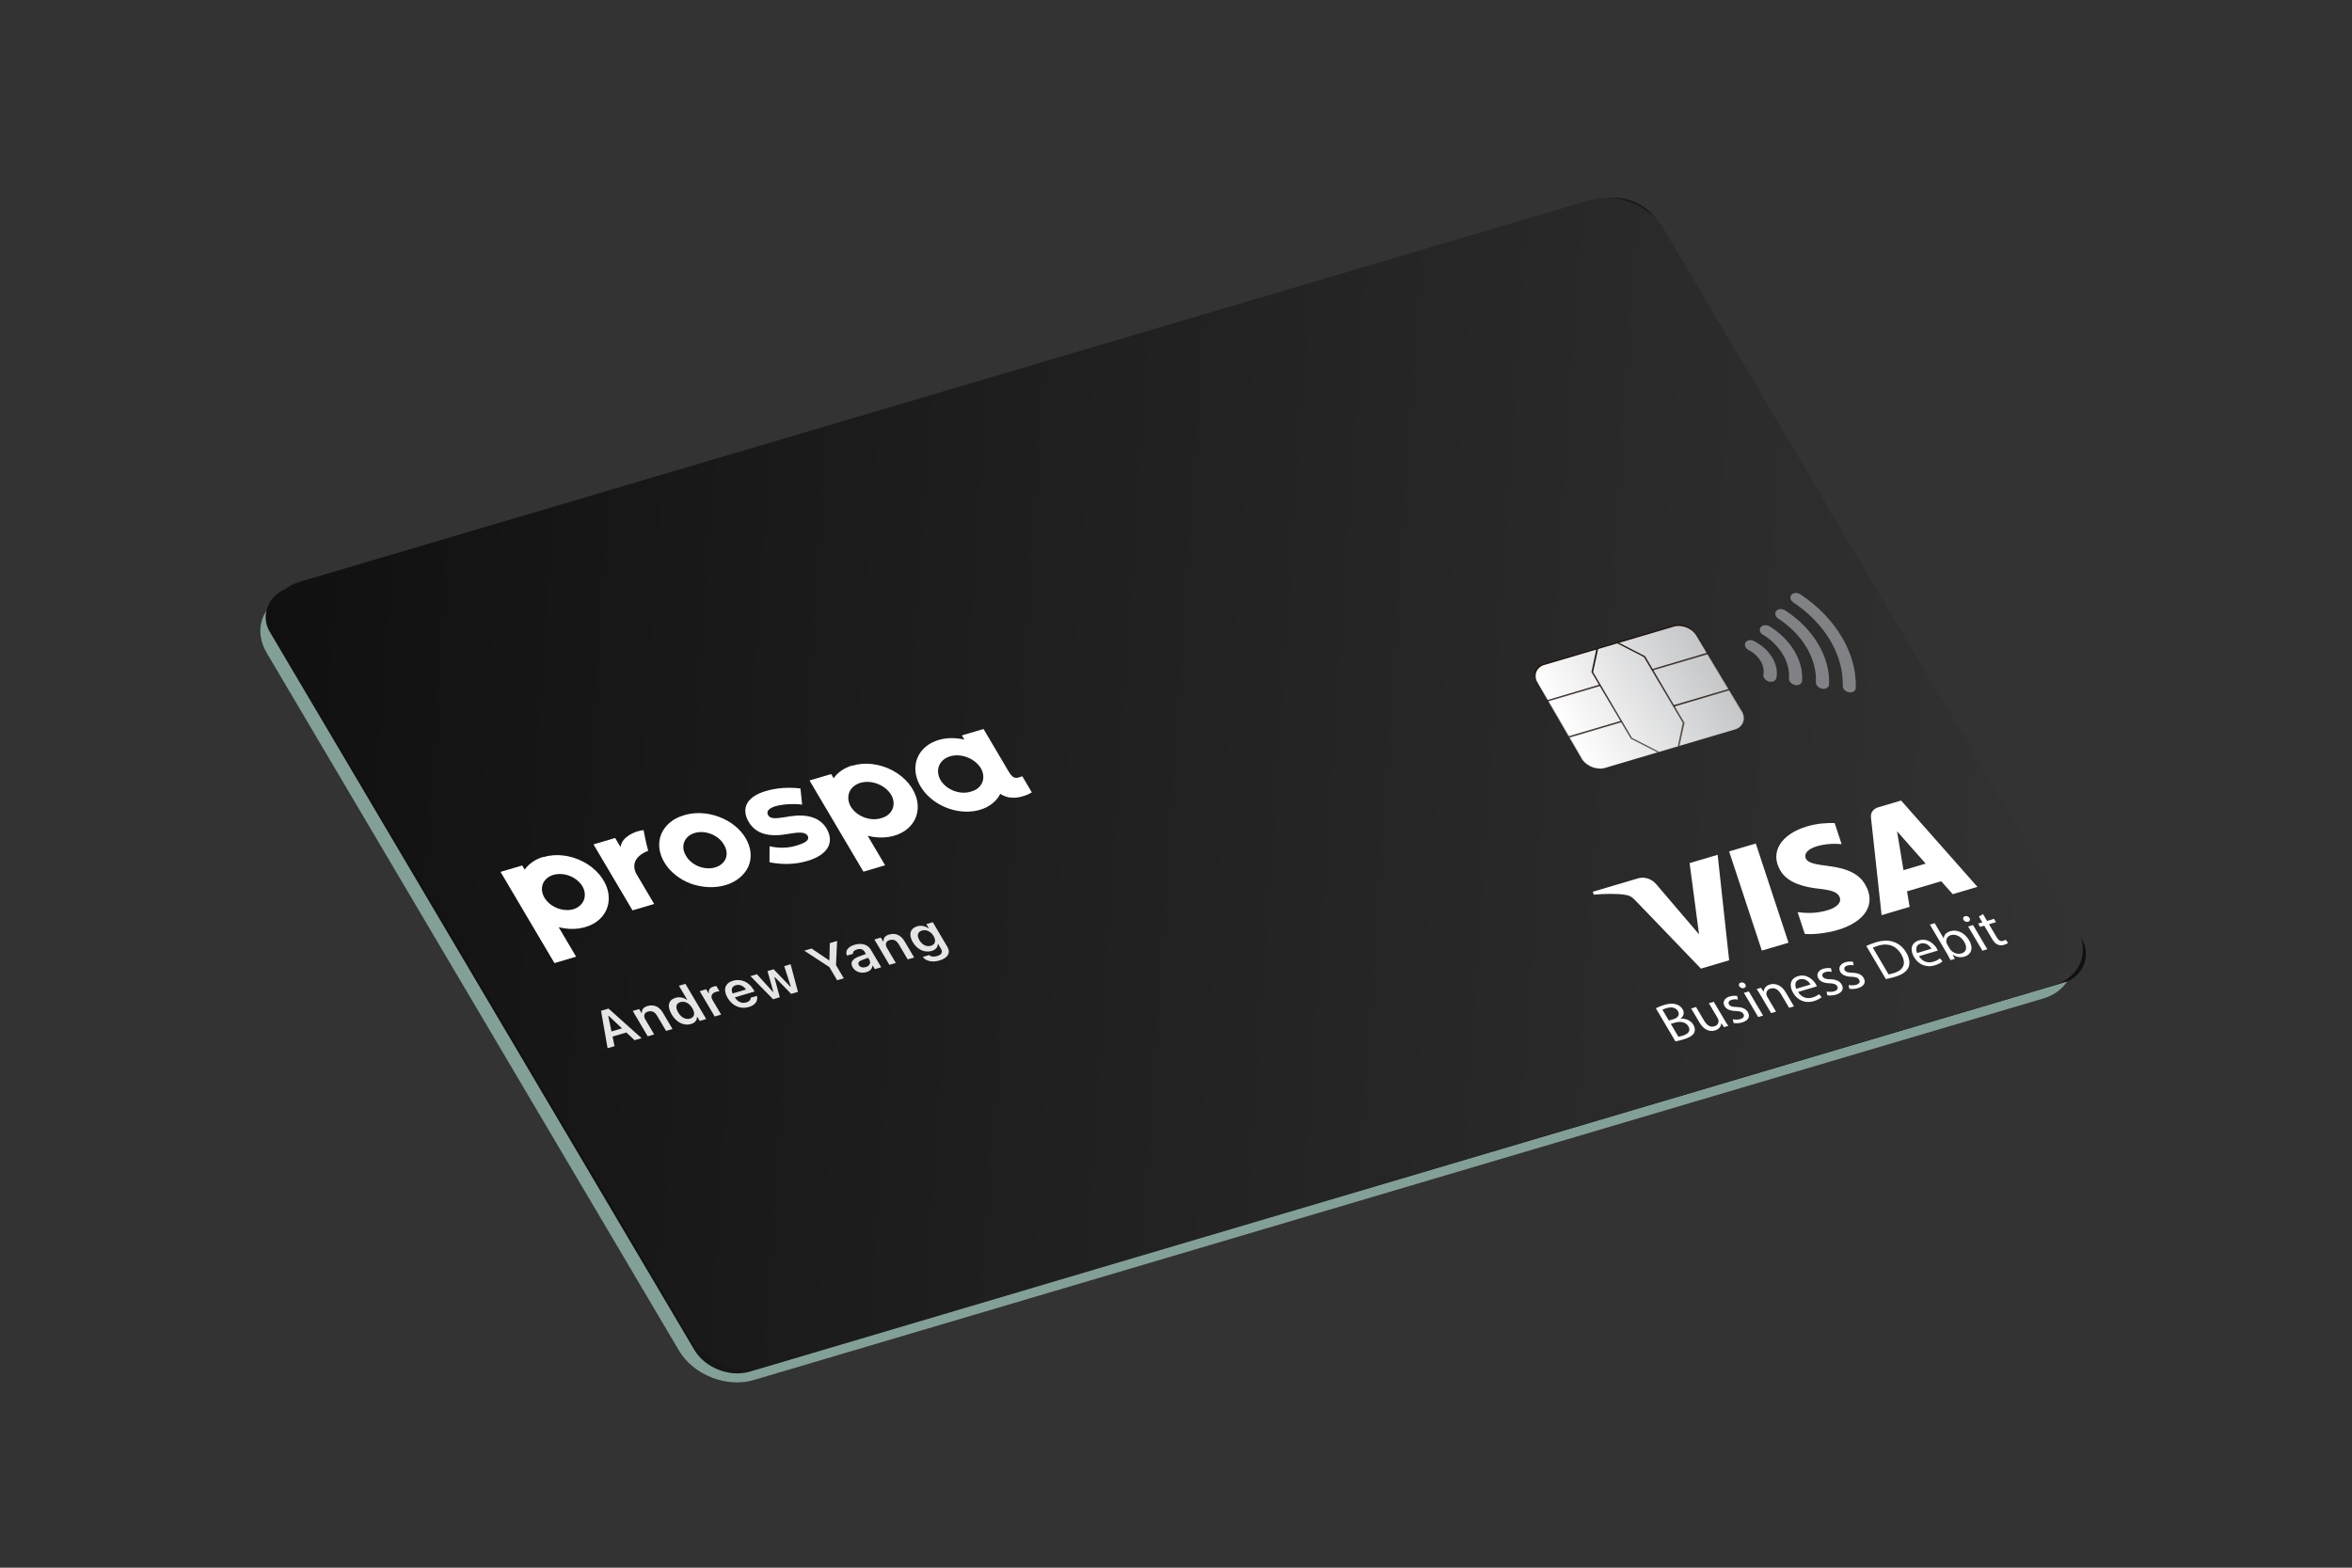 <?xml version="1.0" encoding="UTF-8"?>
<svg xmlns="http://www.w3.org/2000/svg" width="180" height="120" viewBox="0 0 180 120" fill="none">
  <rect x="0" y="0" width="180" height="120" fill="#333333" stroke="none"/>
  <path d="M158.125 71.985C158.648 72.873 158.757 73.841 158.429 74.674C158.101 75.508 157.363 76.139 156.376 76.43L57.672 105.639C57.184 105.784 56.65 105.842 56.099 105.808C55.548 105.774 54.993 105.649 54.463 105.441C53.934 105.233 53.441 104.945 53.014 104.595C52.587 104.244 52.233 103.837 51.972 103.398L20.41 49.974C20.151 49.534 19.991 49.071 19.939 48.609C19.887 48.148 19.944 47.698 20.107 47.286C20.27 46.873 20.535 46.506 20.887 46.205C21.239 45.904 21.672 45.676 22.161 45.532L120.865 16.324C121.353 16.178 121.887 16.121 122.437 16.155C122.987 16.188 123.543 16.313 124.072 16.52C124.601 16.728 125.093 17.015 125.521 17.366C125.948 17.716 126.302 18.122 126.563 18.561L158.125 71.985Z" fill="#82A097"></path>
  <g clip-path="url(#clip0_4159_86121)">
    <rect width="69.594" height="110.718" rx="2.301" transform="matrix(-0.509 -0.861 0.959 -0.284 54.609 105.811)" fill="#141414"></rect>
    <rect width="69.594" height="110.718" rx="2.301" transform="matrix(-0.509 -0.861 0.959 -0.284 54.609 105.811)" fill="url(#paint0_linear_4159_86121)" fill-opacity="0.2"></rect>
    <path d="M136.208 55.115C136.383 55.21 136.545 55.321 136.685 55.452C136.831 55.586 136.953 55.735 137.046 55.892C137.141 56.053 137.205 56.219 137.237 56.387C137.27 56.549 137.269 56.709 137.238 56.86C137.199 57.07 137.378 57.292 137.64 57.361C137.901 57.43 138.141 57.316 138.176 57.108C138.314 56.382 138.001 55.584 137.335 54.976C137.123 54.78 136.883 54.61 136.618 54.469C136.379 54.342 136.098 54.386 135.986 54.561C135.871 54.741 135.973 54.987 136.208 55.115Z" fill="#808285"></path>
    <path d="M137.228 53.991C138.455 54.76 139.174 55.977 139.086 57.135C139.067 57.347 139.265 57.56 139.524 57.608C139.783 57.657 140.01 57.529 140.024 57.318C140.141 55.867 139.245 54.35 137.703 53.389C137.477 53.25 137.191 53.27 137.06 53.438C136.929 53.606 137.001 53.851 137.228 53.991" fill="#808285"></path>
    <path d="M138.328 52.83C140.077 53.971 141.107 55.715 141.026 57.397C141.017 57.61 141.219 57.813 141.48 57.856C141.741 57.9 141.953 57.764 141.961 57.55C142.056 55.589 140.854 53.555 138.815 52.225C138.595 52.08 138.309 52.091 138.169 52.253C138.03 52.415 138.092 52.659 138.313 52.805" fill="#808285"></path>
    <path d="M139.417 51.669C141.691 53.178 143.038 55.458 142.959 57.664C142.946 57.87 143.142 58.079 143.394 58.125C143.402 58.123 143.411 58.129 143.421 58.13C143.674 58.176 143.895 58.046 143.905 57.836C143.903 57.833 143.905 57.828 143.907 57.823C143.996 55.342 142.483 52.78 139.925 51.083C139.713 50.935 139.425 50.943 139.285 51.096C139.281 51.097 139.279 51.102 139.273 51.108C139.129 51.263 139.181 51.506 139.393 51.654C139.398 51.661 139.408 51.662 139.417 51.669" fill="#808285"></path>
    <path d="M135.258 65.481L136.016 72.452L134.149 73.004L129.853 68.536C129.696 68.311 129.42 68.152 129.126 68.118C128.43 68.045 127.744 68.045 127.074 68.114L127.009 67.923L130.016 67.033C130.423 66.908 130.928 67.073 131.204 67.418L134.043 70.737L133.415 66.027L135.258 65.481ZM145.013 67.443C144.059 65.827 141.512 66.472 141.102 65.746C140.974 65.529 141.075 65.22 141.547 65.011C142.113 64.784 142.774 64.7 143.453 64.77L142.998 63.381C142.364 63.357 141.746 63.432 141.183 63.599C139.438 64.115 138.7 65.311 139.395 66.505C139.917 67.388 141.086 67.619 141.925 67.715C142.764 67.811 143.134 67.934 143.29 68.207C143.531 68.614 143.091 68.959 142.589 69.116C141.965 69.318 141.259 69.367 140.546 69.264L141.015 70.701C141.77 70.736 142.501 70.649 143.173 70.446C145.028 69.897 145.761 68.716 145.013 67.443M150.804 68.08L152.438 67.596L147.395 61.894L145.887 62.34C145.56 62.437 145.368 62.705 145.402 63.014L146.102 69.472L147.956 68.923L147.785 67.901L150.053 67.23L150.804 68.08V68.08ZM147.553 66.493L147.104 63.922L148.997 66.061L147.551 66.49L147.553 66.493ZM137.787 64.742L139.943 71.298L138.174 71.822L136.018 65.265L137.787 64.742Z" fill="white" fill-opacity="0.8"></path>
    <path d="M131.088 75.646C131.212 75.579 131.419 75.492 131.644 75.425C131.963 75.331 132.201 75.321 132.422 75.385C132.598 75.432 132.754 75.541 132.858 75.716C132.983 75.929 132.936 76.167 132.725 76.329L132.729 76.336C132.996 76.317 133.374 76.412 133.569 76.742C133.681 76.932 133.682 77.104 133.625 77.251C133.537 77.444 133.294 77.594 132.89 77.713C132.669 77.779 132.493 77.814 132.376 77.835L131.084 75.647L131.088 75.646ZM131.944 76.461L132.234 76.375C132.573 76.274 132.676 76.059 132.548 75.843C132.394 75.582 132.113 75.545 131.79 75.641C131.643 75.684 131.564 75.721 131.519 75.742L131.941 76.457L131.944 76.461ZM132.574 77.527C132.641 77.52 132.738 77.496 132.852 77.462C133.183 77.364 133.424 77.163 133.234 76.841C133.054 76.537 132.69 76.498 132.339 76.602L132.073 76.68L132.574 77.527Z" fill="white" fill-opacity="0.5"></path>
    <path d="M135.6 76.377C135.697 76.542 135.784 76.688 135.874 76.808L135.588 76.893L135.418 76.637L135.409 76.64C135.399 76.793 135.311 77.017 134.996 77.111C134.719 77.193 134.301 77.153 133.97 76.592L133.418 75.657L133.741 75.562L134.263 76.445C134.442 76.749 134.666 76.924 134.96 76.837C135.176 76.773 135.247 76.593 135.229 76.448C135.219 76.399 135.201 76.344 135.169 76.289L134.591 75.311L134.913 75.215L135.6 76.377V76.377Z" fill="white" fill-opacity="0.5"></path>
    <path d="M136.173 76.371C136.299 76.398 136.507 76.41 136.667 76.363C136.904 76.293 136.951 76.154 136.873 76.022C136.795 75.89 136.658 75.836 136.369 75.826C135.99 75.818 135.746 75.705 135.633 75.515C135.481 75.258 135.589 74.977 135.969 74.864C136.148 74.811 136.336 74.811 136.464 74.834L136.508 75.07C136.415 75.051 136.254 75.038 136.09 75.087C135.898 75.143 135.851 75.274 135.92 75.391C135.998 75.523 136.139 75.55 136.419 75.562C136.793 75.576 137.03 75.67 137.169 75.904C137.335 76.186 137.211 76.456 136.786 76.581C136.59 76.639 136.384 76.648 136.223 76.619L136.175 76.375L136.173 76.371Z" fill="white" fill-opacity="0.5"></path>
    <path d="M137.003 74.072C137.061 74.171 137.031 74.275 136.905 74.312C136.79 74.346 136.661 74.29 136.602 74.191C136.544 74.092 136.58 73.982 136.698 73.947C136.817 73.912 136.946 73.969 137.007 74.071L137.003 74.072ZM137.851 76.224L136.907 74.626L137.23 74.53L138.174 76.128L137.851 76.224Z" fill="white" fill-opacity="0.5"></path>
    <path d="M138.02 74.804C137.923 74.639 137.843 74.504 137.748 74.376L138.034 74.292L138.206 74.551L138.215 74.549C138.216 74.372 138.331 74.161 138.625 74.074C138.871 74.001 139.333 74.02 139.655 74.566L140.218 75.519L139.895 75.614L139.352 74.694C139.2 74.438 138.966 74.253 138.66 74.344C138.447 74.406 138.36 74.591 138.402 74.769C138.408 74.81 138.432 74.859 138.462 74.91L139.029 75.87L138.706 75.966L138.018 74.8L138.02 74.804Z" fill="white" fill-opacity="0.5"></path>
    <path d="M140.493 74.568C140.732 74.957 141.105 75.036 141.432 74.94C141.665 74.871 141.782 74.793 141.879 74.713L142.056 74.906C141.969 74.987 141.803 75.097 141.522 75.18C140.974 75.342 140.457 75.117 140.171 74.633C139.885 74.149 139.977 73.678 140.496 73.525C141.076 73.353 141.502 73.765 141.675 74.058C141.709 74.117 141.729 74.167 141.743 74.198L140.493 74.568V74.568ZM141.317 74.078C141.209 73.895 140.952 73.631 140.588 73.739C140.261 73.835 140.279 74.149 140.373 74.358L141.317 74.078V74.078Z" fill="white" fill-opacity="0.5"></path>
    <path d="M142.374 74.536C142.5 74.563 142.709 74.575 142.868 74.527C143.105 74.457 143.152 74.318 143.074 74.186C142.997 74.055 142.859 74.001 142.57 73.991C142.191 73.983 141.947 73.87 141.834 73.68C141.683 73.423 141.79 73.141 142.17 73.029C142.35 72.976 142.537 72.976 142.665 72.999L142.709 73.235C142.616 73.216 142.455 73.203 142.292 73.251C142.1 73.308 142.052 73.439 142.121 73.556C142.199 73.688 142.34 73.715 142.62 73.727C142.994 73.741 143.231 73.834 143.37 74.069C143.537 74.351 143.412 74.62 142.988 74.746C142.791 74.804 142.586 74.813 142.424 74.784L142.376 74.54L142.374 74.536Z" fill="white" fill-opacity="0.5"></path>
    <path d="M143.829 74.106C143.955 74.133 144.164 74.144 144.323 74.097C144.56 74.027 144.607 73.888 144.53 73.756C144.452 73.624 144.31 73.572 144.025 73.561C143.646 73.553 143.402 73.44 143.289 73.249C143.138 72.993 143.245 72.711 143.625 72.599C143.805 72.546 143.992 72.546 144.121 72.568L144.164 72.805C144.071 72.785 143.91 72.773 143.747 72.821C143.555 72.878 143.507 73.008 143.576 73.126C143.654 73.258 143.795 73.285 144.076 73.296C144.449 73.311 144.686 73.404 144.825 73.639C144.992 73.921 144.867 74.19 144.443 74.316C144.246 74.374 144.041 74.383 143.879 74.353L143.831 74.109L143.829 74.106Z" fill="white" fill-opacity="0.5"></path>
    <path d="M145.081 71.505C145.262 71.421 145.478 71.332 145.735 71.255C146.197 71.119 146.58 71.117 146.905 71.237C147.234 71.354 147.516 71.572 147.728 71.931C147.94 72.291 147.991 72.629 147.884 72.901C147.774 73.179 147.459 73.402 146.977 73.544C146.748 73.612 146.55 73.658 146.382 73.69L145.089 71.502L145.081 71.505ZM146.562 73.379C146.653 73.369 146.771 73.334 146.894 73.298C147.576 73.096 147.744 72.641 147.389 72.04C147.08 71.516 146.556 71.279 145.877 71.48C145.71 71.53 145.596 71.581 145.519 71.621L146.556 73.376L146.562 73.379Z" fill="white" fill-opacity="0.5"></path>
    <path d="M148.574 72.176C148.814 72.566 149.187 72.645 149.509 72.549C149.742 72.48 149.86 72.403 149.956 72.322L150.133 72.516C150.046 72.597 149.881 72.706 149.599 72.79C149.051 72.952 148.534 72.726 148.248 72.242C147.962 71.759 148.054 71.288 148.573 71.135C149.153 70.963 149.579 71.375 149.752 71.668C149.787 71.727 149.807 71.777 149.82 71.807L148.57 72.177L148.574 72.176ZM149.398 71.687C149.29 71.504 149.033 71.239 148.669 71.347C148.343 71.444 148.36 71.757 148.45 71.967L149.394 71.688L149.398 71.687Z" fill="white" fill-opacity="0.5"></path>
    <path d="M150.66 72.433C150.603 72.321 150.516 72.157 150.434 72.018L149.293 70.087L149.611 69.992L150.205 70.996L150.213 70.994C150.221 70.781 150.358 70.606 150.648 70.521C151.09 70.39 151.599 70.627 151.881 71.112C152.219 71.683 151.985 72.084 151.589 72.201C151.331 72.278 151.075 72.25 150.815 72.077L150.802 72.081L150.942 72.35L150.664 72.432L150.66 72.433ZM150.616 71.693C150.638 71.729 150.668 71.763 150.695 71.794C150.876 71.978 151.146 72.061 151.383 71.991C151.722 71.891 151.777 71.586 151.56 71.219C151.372 70.901 151.026 70.68 150.679 70.783C150.458 70.848 150.334 71.044 150.394 71.285C150.406 71.32 150.421 71.363 150.447 71.407L150.616 71.693V71.693Z" fill="white" fill-opacity="0.5"></path>
    <path d="M151.92 69.658C151.978 69.757 151.948 69.861 151.822 69.898C151.707 69.932 151.578 69.876 151.519 69.777C151.461 69.678 151.497 69.568 151.615 69.533C151.734 69.498 151.863 69.554 151.924 69.657L151.92 69.658ZM152.768 71.81L151.824 70.212L152.147 70.116L153.091 71.714L152.768 71.81Z" fill="white" fill-opacity="0.5"></path>
    <path d="M152.803 69.383L153.074 69.841L153.536 69.704L153.665 69.924L153.204 70.061L153.713 70.922C153.829 71.12 153.958 71.216 154.138 71.162C154.223 71.137 154.278 71.108 154.315 71.088L154.459 71.3C154.411 71.34 154.319 71.388 154.197 71.425C154.045 71.47 153.897 71.462 153.778 71.407C153.634 71.35 153.517 71.217 153.407 71.03L152.891 70.158L152.618 70.239L152.488 70.019L152.761 69.938L152.536 69.557L152.805 69.387L152.803 69.383Z" fill="white" fill-opacity="0.5"></path>
    <path d="M64.356 67.534L60.87 61.633C60.453 60.926 59.581 60.508 58.928 60.701L48.195 63.877C47.541 64.071 47.35 64.803 47.768 65.51L51.254 71.411C51.672 72.118 52.545 72.54 53.198 72.347L63.931 69.17C64.585 68.977 64.774 68.241 64.356 67.534ZM47.882 65.477C47.489 64.908 47.653 64.253 48.26 63.987L58.993 60.811C59.686 60.692 60.461 61.07 60.756 61.667L64.242 67.567C64.635 68.135 64.471 68.791 63.864 69.057L53.131 72.233C52.438 72.352 51.663 71.974 51.368 71.377L47.882 65.477Z" fill="#21150C"></path>
    <rect width="9.526" height="13.509" rx="1.438" transform="matrix(-0.509 -0.861 -0.959 0.284 65.025 68.735)" fill="#959595"></rect>
    <rect width="9.526" height="13.509" rx="1.438" transform="matrix(-0.509 -0.861 -0.959 0.284 65.025 68.735)" fill="url(#paint1_linear_4159_86121)" fill-opacity="0.2"></rect>
    <path d="M52.956 62.577L52.823 62.53L52.41 64.439L55.595 69.83L55.618 69.844L57.803 70.959L57.851 70.863L55.685 69.756L52.548 64.445L52.956 62.577Z" fill="#21150C"></path>
    <path d="M59.945 68.542L56.761 63.151L54.55 62.019L54.504 62.118L56.67 63.226L59.807 68.536L59.399 70.405L59.53 70.448L59.945 68.542Z" fill="#21150C"></path>
    <path d="M54.805 68.379L54.87 68.489L50.38 69.818L50.315 69.708L54.805 68.379Z" fill="#21150C"></path>
    <path d="M63.303 65.865L63.368 65.975L59.107 67.236L59.042 67.126L63.303 65.865Z" fill="#21150C"></path>
    <path d="M61.578 62.944L61.643 63.054L57.381 64.315L57.316 64.205L61.578 62.944Z" fill="#21150C"></path>
    <path d="M53.08 65.458L53.145 65.568L48.654 66.897L48.59 66.787L53.08 65.458Z" fill="#21150C"></path>
    <path d="M56.684 44.92C56.403 45.003 56.187 44.931 56.072 44.736C55.877 44.394 56.213 44.153 56.855 43.882L56.983 44.099C57.23 44.517 57.041 44.814 56.684 44.92ZM47.032 47.728C46.584 47.861 46.132 47.66 45.809 47.114C45.487 46.568 45.596 46.178 46.039 46.047C46.483 45.915 46.945 46.128 47.272 46.681C47.599 47.235 47.479 47.596 47.032 47.728ZM53.52 45.832C53.074 45.964 52.604 45.757 52.27 45.19C51.935 44.624 52.053 44.237 52.499 44.105C52.945 43.973 53.389 44.148 53.746 44.753C54.104 45.358 53.972 45.698 53.52 45.832ZM43.519 49.318L44.305 49.086L43.665 48.002C43.283 47.356 43.405 47.034 44.043 46.845C44.156 46.812 44.271 46.784 44.385 46.765L43.97 46.063C43.9 46.075 43.834 46.091 43.775 46.109C43.202 46.278 43.054 46.668 43.09 47.058L42.743 46.471L41.972 46.699L43.519 49.318ZM50.567 47.32C51.415 47.069 51.725 46.583 51.419 46.065C51.149 45.609 50.592 45.476 49.903 45.556L49.464 45.611C49.081 45.656 48.948 45.613 48.859 45.462C48.763 45.301 48.858 45.137 49.162 45.047C49.487 44.951 49.804 45.047 50.032 45.245L50.539 44.799C50.218 44.533 49.631 44.343 48.913 44.555C48.158 44.776 47.845 45.262 48.139 45.748C48.444 46.247 48.884 46.322 49.596 46.247L50.049 46.197C50.394 46.158 50.558 46.224 50.647 46.375C50.75 46.549 50.633 46.716 50.309 46.812C49.824 46.956 49.511 46.772 49.327 46.573L48.728 46.986C49.129 47.412 49.87 47.526 50.567 47.32M47.358 48.279C48.254 48.011 48.569 47.252 48.084 46.429C47.598 45.607 46.615 45.235 45.716 45.501C44.818 45.767 44.505 46.528 44.985 47.346C45.455 48.143 46.471 48.541 47.358 48.279ZM56.716 45.51C57.188 45.37 57.407 45.058 57.438 44.7C57.62 44.977 57.887 45.067 58.233 44.964L58.839 44.785L58.525 44.255L58.248 44.337C58.088 44.384 58.054 44.367 57.975 44.234L57.374 43.217C56.988 42.563 56.324 42.362 55.476 42.613C54.649 42.852 54.351 43.392 54.537 43.812L55.339 43.749C55.266 43.467 55.379 43.235 55.781 43.116C56.141 43.009 56.391 43.098 56.541 43.352L56.597 43.446C56.125 43.634 55.764 43.834 55.519 44.048C55.182 44.323 55.084 44.656 55.311 45.04C55.578 45.494 56.16 45.674 56.716 45.51ZM52.894 47.746L53.682 47.512L52.865 46.129C53.175 46.313 53.635 46.421 54.087 46.288C54.872 46.055 55.058 45.335 54.57 44.51C54.083 43.685 53.225 43.267 52.443 43.505C51.977 43.645 51.761 43.971 51.721 44.239L51.507 43.878L50.742 44.104L52.894 47.746ZM39.454 48.251L38.784 47.119L39.65 46.862C40.126 46.722 40.557 46.853 40.757 47.191C40.967 47.547 40.798 47.853 40.319 47.995L39.454 48.251ZM39.762 50.43L40.595 50.184L39.811 48.856L40.824 48.556C41.715 48.296 42.046 47.641 41.625 46.934C41.214 46.231 40.325 45.943 39.434 46.21L37.591 46.755L39.762 50.43L39.762 50.43ZM37.026 50.71L34.956 47.207C34.923 47.15 34.865 47.134 34.816 47.176L33.902 47.919C33.865 47.951 33.86 47.983 33.886 48.026L35.298 50.417C35.324 50.461 35.318 50.492 35.282 50.524L31.212 53.845C31.175 53.877 31.17 53.909 31.195 53.952L31.778 54.939C31.812 54.995 31.87 55.011 31.918 54.97L37.009 50.817C37.046 50.785 37.052 50.753 37.026 50.709M27.98 51.141L30.049 54.644C30.083 54.7 30.141 54.716 30.189 54.675L31.104 53.931C31.14 53.9 31.146 53.868 31.12 53.824L29.707 51.434C29.682 51.39 29.687 51.358 29.724 51.326L33.794 48.005C33.83 47.974 33.836 47.942 33.81 47.898L33.227 46.911C33.194 46.855 33.136 46.839 33.087 46.881L27.996 51.033C27.959 51.065 27.954 51.097 27.98 51.141Z" fill="white"></path>
    <path d="M56.684 44.92C56.403 45.003 56.187 44.931 56.072 44.736C55.877 44.394 56.213 44.153 56.855 43.882L56.983 44.099C57.23 44.517 57.041 44.814 56.684 44.92ZM47.032 47.728C46.584 47.861 46.132 47.66 45.809 47.114C45.487 46.568 45.596 46.178 46.039 46.047C46.483 45.915 46.945 46.128 47.272 46.681C47.599 47.235 47.479 47.596 47.032 47.728ZM53.52 45.832C53.074 45.964 52.604 45.757 52.27 45.19C51.935 44.624 52.053 44.237 52.499 44.105C52.945 43.973 53.389 44.148 53.746 44.753C54.104 45.358 53.972 45.698 53.52 45.832ZM43.519 49.318L44.305 49.086L43.665 48.002C43.283 47.356 43.405 47.034 44.043 46.845C44.156 46.812 44.271 46.784 44.385 46.765L43.97 46.063C43.9 46.075 43.834 46.091 43.775 46.109C43.202 46.278 43.054 46.668 43.09 47.058L42.743 46.471L41.972 46.699L43.519 49.318ZM50.567 47.32C51.415 47.069 51.725 46.583 51.419 46.065C51.149 45.609 50.592 45.476 49.903 45.556L49.464 45.611C49.081 45.656 48.948 45.613 48.859 45.462C48.763 45.301 48.858 45.137 49.162 45.047C49.487 44.951 49.804 45.047 50.032 45.245L50.539 44.799C50.218 44.533 49.631 44.343 48.913 44.555C48.158 44.776 47.845 45.262 48.139 45.748C48.444 46.247 48.884 46.322 49.596 46.247L50.049 46.197C50.394 46.158 50.558 46.224 50.647 46.375C50.75 46.549 50.633 46.716 50.309 46.812C49.824 46.956 49.511 46.772 49.327 46.573L48.728 46.986C49.129 47.412 49.87 47.526 50.567 47.32M47.358 48.279C48.254 48.011 48.569 47.252 48.084 46.429C47.598 45.607 46.615 45.235 45.716 45.501C44.818 45.767 44.505 46.528 44.985 47.346C45.455 48.143 46.471 48.541 47.358 48.279ZM56.716 45.51C57.188 45.37 57.407 45.058 57.438 44.7C57.62 44.977 57.887 45.067 58.233 44.964L58.839 44.785L58.525 44.255L58.248 44.337C58.088 44.384 58.054 44.367 57.975 44.234L57.374 43.217C56.988 42.563 56.324 42.362 55.476 42.613C54.649 42.852 54.351 43.392 54.537 43.812L55.339 43.749C55.266 43.467 55.379 43.235 55.781 43.116C56.141 43.009 56.391 43.098 56.541 43.352L56.597 43.446C56.125 43.634 55.764 43.834 55.519 44.048C55.182 44.323 55.084 44.656 55.311 45.04C55.578 45.494 56.16 45.674 56.716 45.51ZM52.894 47.746L53.682 47.512L52.865 46.129C53.175 46.313 53.635 46.421 54.087 46.288C54.872 46.055 55.058 45.335 54.57 44.51C54.083 43.685 53.225 43.267 52.443 43.505C51.977 43.645 51.761 43.971 51.721 44.239L51.507 43.878L50.742 44.104L52.894 47.746ZM39.454 48.251L38.784 47.119L39.65 46.862C40.126 46.722 40.557 46.853 40.757 47.191C40.967 47.547 40.798 47.853 40.319 47.995L39.454 48.251ZM39.762 50.43L40.595 50.184L39.811 48.856L40.824 48.556C41.715 48.296 42.046 47.641 41.625 46.934C41.214 46.231 40.325 45.943 39.434 46.21L37.591 46.755L39.762 50.43L39.762 50.43ZM37.026 50.71L34.956 47.207C34.923 47.15 34.865 47.134 34.816 47.176L33.902 47.919C33.865 47.951 33.86 47.983 33.886 48.026L35.298 50.417C35.324 50.461 35.318 50.492 35.282 50.524L31.212 53.845C31.175 53.877 31.17 53.909 31.195 53.952L31.778 54.939C31.812 54.995 31.87 55.011 31.918 54.97L37.009 50.817C37.046 50.785 37.052 50.753 37.026 50.709M27.98 51.141L30.049 54.644C30.083 54.7 30.141 54.716 30.189 54.675L31.104 53.931C31.14 53.9 31.146 53.868 31.12 53.824L29.707 51.434C29.682 51.39 29.687 51.358 29.724 51.326L33.794 48.005C33.83 47.974 33.836 47.942 33.81 47.898L33.227 46.911C33.194 46.855 33.136 46.839 33.087 46.881L27.996 51.033C27.959 51.065 27.954 51.097 27.98 51.141Z" fill="url(#paint2_linear_4159_86121)" fill-opacity="0.5"></path>
  </g>
  <g clip-path="url(#clip1_4159_86121)">
    <path d="M158.914 70.985C159.437 71.873 159.546 72.841 159.218 73.674C158.89 74.508 158.152 75.139 157.165 75.43L58.461 104.639C57.973 104.784 57.439 104.842 56.888 104.808C56.338 104.774 55.782 104.649 55.252 104.441C54.723 104.233 54.231 103.945 53.803 103.595C53.376 103.244 53.022 102.837 52.761 102.398L21.199 48.974C20.94 48.534 20.78 48.071 20.728 47.609C20.676 47.148 20.733 46.698 20.896 46.286C21.058 45.873 21.324 45.506 21.676 45.205C22.029 44.904 22.461 44.676 22.95 44.532L121.654 15.324C122.142 15.178 122.676 15.121 123.226 15.155C123.776 15.188 124.332 15.313 124.861 15.521C125.39 15.728 125.882 16.015 126.31 16.366C126.737 16.716 127.091 17.122 127.352 17.561L158.914 70.985Z" fill="url(#paint3_linear_4159_86121)"></path>
    <path d="M126.728 77.176C126.871 77.099 127.111 76.998 127.371 76.921C127.74 76.811 128.016 76.8 128.271 76.874C128.475 76.928 128.655 77.054 128.776 77.258C128.921 77.504 128.867 77.779 128.622 77.967L128.627 77.975C128.937 77.953 129.374 78.063 129.599 78.445C129.73 78.666 129.731 78.865 129.664 79.035C129.563 79.259 129.282 79.432 128.814 79.57C128.559 79.646 128.355 79.686 128.22 79.711L126.723 77.177L126.728 77.176ZM127.718 78.119L128.054 78.02C128.446 77.904 128.565 77.654 128.418 77.404C128.239 77.103 127.914 77.059 127.541 77.17C127.37 77.22 127.279 77.262 127.227 77.287L127.716 78.115L127.718 78.119ZM128.448 79.355C128.527 79.346 128.638 79.318 128.77 79.279C129.153 79.166 129.432 78.934 129.212 78.56C129.004 78.208 128.583 78.163 128.176 78.283L127.869 78.374L128.448 79.355Z" fill="white"></path>
    <path d="M131.95 78.026C132.063 78.217 132.163 78.387 132.267 78.526L131.936 78.624L131.739 78.328L131.73 78.331C131.718 78.509 131.616 78.768 131.252 78.876C130.931 78.971 130.448 78.925 130.064 78.275L129.425 77.193L129.798 77.082L130.403 78.105C130.611 78.458 130.869 78.66 131.21 78.56C131.46 78.485 131.542 78.277 131.521 78.109C131.51 78.052 131.489 77.988 131.451 77.925L130.782 76.791L131.155 76.681L131.95 78.026Z" fill="white"></path>
    <path d="M132.614 78.019C132.76 78.051 133.001 78.064 133.186 78.01C133.46 77.928 133.515 77.768 133.424 77.615C133.334 77.462 133.17 77.401 132.841 77.388C132.402 77.379 132.119 77.248 131.989 77.027C131.813 76.73 131.937 76.404 132.377 76.274C132.585 76.213 132.802 76.213 132.951 76.239L133.001 76.513C132.893 76.49 132.707 76.476 132.518 76.532C132.296 76.597 132.241 76.748 132.321 76.884C132.411 77.037 132.574 77.069 132.899 77.082C133.331 77.099 133.606 77.207 133.766 77.479C133.959 77.806 133.816 78.117 133.324 78.263C133.097 78.33 132.859 78.341 132.672 78.306L132.616 78.023L132.614 78.019Z" fill="white"></path>
    <path d="M133.572 75.356C133.64 75.471 133.605 75.591 133.459 75.634C133.326 75.674 133.176 75.608 133.109 75.493C133.041 75.379 133.083 75.252 133.22 75.211C133.357 75.171 133.507 75.236 133.577 75.355L133.572 75.356ZM134.555 77.848L133.462 75.997L133.835 75.887L134.929 77.737L134.555 77.848Z" fill="white"></path>
    <path d="M134.751 76.204C134.638 76.013 134.545 75.856 134.436 75.709L134.767 75.611L134.967 75.911L134.976 75.908C134.977 75.703 135.111 75.46 135.451 75.359C135.735 75.275 136.269 75.296 136.643 75.929L137.295 77.032L136.922 77.143L136.292 76.077C136.117 75.78 135.846 75.566 135.491 75.671C135.245 75.744 135.144 75.958 135.193 76.163C135.199 76.211 135.227 76.268 135.262 76.327L135.919 77.439L135.546 77.55L134.749 76.2L134.751 76.204Z" fill="white"></path>
    <path d="M137.608 75.927C137.886 76.379 138.317 76.47 138.691 76.36C138.96 76.28 139.096 76.19 139.208 76.097L139.412 76.321C139.312 76.415 139.12 76.542 138.794 76.638C138.161 76.826 137.562 76.564 137.231 76.004C136.9 75.444 137.006 74.899 137.606 74.721C138.277 74.522 138.77 75 138.971 75.339C139.011 75.407 139.034 75.465 139.05 75.501L137.603 75.929L137.608 75.927ZM138.562 75.361C138.436 75.148 138.139 74.843 137.718 74.967C137.34 75.079 137.36 75.442 137.465 75.685L138.557 75.362L138.562 75.361Z" fill="white"></path>
    <path d="M139.79 75.896C139.936 75.927 140.177 75.941 140.361 75.886C140.636 75.805 140.691 75.644 140.6 75.491C140.51 75.338 140.346 75.277 140.017 75.265C139.578 75.255 139.295 75.124 139.165 74.904C138.989 74.607 139.113 74.281 139.553 74.151C139.761 74.089 139.978 74.09 140.126 74.116L140.177 74.39C140.069 74.367 139.883 74.352 139.694 74.408C139.472 74.474 139.416 74.625 139.497 74.761C139.587 74.913 139.75 74.945 140.075 74.959C140.507 74.975 140.782 75.084 140.942 75.355C141.135 75.682 140.992 75.994 140.5 76.139C140.273 76.206 140.035 76.217 139.848 76.183L139.792 75.9L139.79 75.896Z" fill="white"></path>
    <path d="M141.472 75.398C141.619 75.429 141.86 75.442 142.044 75.388C142.318 75.307 142.373 75.146 142.283 74.993C142.193 74.84 142.029 74.779 141.699 74.767C141.26 74.757 140.978 74.626 140.847 74.406C140.672 74.109 140.796 73.783 141.235 73.653C141.443 73.591 141.66 73.592 141.809 73.618L141.86 73.892C141.752 73.869 141.565 73.854 141.376 73.91C141.154 73.976 141.099 74.127 141.179 74.263C141.27 74.415 141.433 74.447 141.757 74.461C142.189 74.477 142.464 74.585 142.625 74.857C142.818 75.184 142.674 75.496 142.183 75.641C141.956 75.708 141.718 75.719 141.531 75.684L141.475 75.402L141.472 75.398Z" fill="white"></path>
    <path d="M142.825 72.412C143.034 72.316 143.284 72.212 143.581 72.124C144.116 71.966 144.559 71.964 144.935 72.102C145.316 72.239 145.638 72.493 145.883 72.908C146.129 73.324 146.188 73.716 146.064 74.032C145.937 74.353 145.573 74.611 145.015 74.776C144.751 74.854 144.521 74.907 144.326 74.945L142.829 72.411L142.825 72.412ZM144.54 74.583C144.645 74.572 144.782 74.531 144.923 74.489C145.713 74.255 145.907 73.729 145.496 73.033C145.138 72.426 144.531 72.152 143.746 72.384C143.553 72.441 143.421 72.5 143.332 72.547L144.533 74.58L144.54 74.583Z" fill="white"></path>
    <path d="M146.861 73.189C147.138 73.641 147.57 73.732 147.944 73.622C148.213 73.542 148.349 73.452 148.461 73.359L148.665 73.583C148.565 73.677 148.373 73.804 148.047 73.9C147.414 74.088 146.815 73.826 146.484 73.266C146.153 72.706 146.259 72.161 146.859 71.983C147.53 71.784 148.023 72.262 148.224 72.602C148.264 72.669 148.287 72.727 148.303 72.763L146.856 73.191L146.861 73.189ZM147.814 72.623C147.689 72.411 147.392 72.105 146.971 72.229C146.593 72.341 146.613 72.704 146.718 72.948L147.81 72.624L147.814 72.623Z" fill="white"></path>
    <path d="M149.277 73.492C149.211 73.362 149.111 73.173 149.015 73.011L147.694 70.774L148.062 70.665L148.75 71.828L148.759 71.826C148.768 71.578 148.927 71.377 149.263 71.278C149.773 71.126 150.363 71.401 150.689 71.962C151.08 72.625 150.81 73.088 150.352 73.224C150.054 73.312 149.757 73.28 149.456 73.08L149.442 73.085L149.603 73.396L149.282 73.491L149.277 73.492ZM149.226 72.635C149.251 72.677 149.286 72.717 149.318 72.752C149.526 72.965 149.839 73.062 150.113 72.981C150.506 72.864 150.569 72.511 150.319 72.087C150.1 71.718 149.7 71.462 149.298 71.581C149.043 71.657 148.899 71.884 148.969 72.162C148.982 72.203 149 72.253 149.03 72.304L149.226 72.635V72.635Z" fill="white"></path>
    <path d="M150.732 70.278C150.8 70.393 150.765 70.513 150.619 70.556C150.486 70.596 150.337 70.53 150.269 70.416C150.201 70.301 150.243 70.174 150.38 70.133C150.517 70.093 150.667 70.158 150.737 70.277L150.732 70.278ZM151.715 72.77L150.622 70.919L150.996 70.809L152.089 72.66L151.715 72.77Z" fill="white"></path>
    <path d="M151.755 69.96L152.068 70.491L152.603 70.333L152.753 70.588L152.219 70.746L152.808 71.743C152.944 71.972 153.092 72.083 153.3 72.021C153.4 71.992 153.463 71.958 153.505 71.936L153.672 72.181C153.616 72.227 153.511 72.283 153.369 72.325C153.194 72.377 153.022 72.368 152.884 72.304C152.718 72.239 152.582 72.084 152.454 71.868L151.857 70.858L151.541 70.951L151.39 70.697L151.707 70.603L151.446 70.162L151.757 69.965L151.755 69.96Z" fill="white"></path>
    <path d="M131.452 65.432L132.333 73.504L130.173 74.144L125.199 68.968C124.894 68.65 124.734 68.547 124.343 68.488C123.716 68.395 122.77 68.41 121.973 68.482L121.898 68.26L125.377 67.23C125.822 67.099 126.377 67.248 126.744 67.673L130.03 71.523L129.306 66.067L131.452 65.432ZM142.742 67.706C141.646 65.832 138.692 66.586 138.217 65.744C138.072 65.488 138.185 65.135 138.731 64.894C139.004 64.773 139.798 64.508 140.938 64.615L140.407 63.002C139.815 62.987 139.096 63.021 138.307 63.254C136.288 63.852 135.435 65.236 136.243 66.623C136.83 67.646 138.197 67.909 139.171 68.025C140.175 68.137 140.57 68.279 140.751 68.595C141.027 69.072 140.519 69.471 139.938 69.653C138.915 69.971 138.164 69.884 137.573 69.824L138.122 71.487C138.718 71.545 139.702 71.453 140.619 71.192C142.766 70.557 143.608 69.19 142.745 67.71L142.742 67.706ZM149.444 68.446L151.335 67.886L145.492 61.278L143.748 61.794C143.355 61.91 143.145 62.212 143.186 62.573L144 70.052L146.146 69.417L145.945 68.23L148.564 67.455L149.441 68.442L149.444 68.446ZM145.676 66.609L145.181 63.629L147.373 66.106L145.676 66.609V66.609ZM134.373 64.568L136.876 72.16L134.834 72.764L132.331 65.172L134.373 64.568Z" fill="white"></path>
    <path d="M133.861 49.779C134.147 49.932 134.395 50.134 134.584 50.369C134.774 50.605 134.899 50.866 134.949 51.13C134.983 51.302 134.985 51.472 134.953 51.635C134.935 51.741 134.969 51.855 135.048 51.955C135.127 52.054 135.245 52.13 135.375 52.166C135.441 52.184 135.507 52.191 135.571 52.187C135.635 52.183 135.696 52.168 135.749 52.143C135.802 52.118 135.847 52.084 135.881 52.042C135.915 52 135.937 51.952 135.947 51.899C135.997 51.654 135.998 51.396 135.949 51.136C135.869 50.736 135.676 50.341 135.388 49.985C135.099 49.63 134.722 49.324 134.29 49.094C134.229 49.057 134.163 49.03 134.094 49.015C134.026 48.999 133.956 48.995 133.891 49.003C133.825 49.011 133.764 49.03 133.712 49.06C133.66 49.09 133.618 49.13 133.589 49.177C133.559 49.224 133.543 49.278 133.541 49.335C133.538 49.391 133.551 49.45 133.576 49.506C133.602 49.563 133.64 49.616 133.689 49.663C133.738 49.71 133.797 49.75 133.861 49.779" fill="#808285"></path>
    <path d="M134.937 48.587C135.577 48.988 136.1 49.513 136.448 50.102C136.796 50.692 136.956 51.324 136.91 51.928C136.903 52.036 136.948 52.151 137.036 52.246C137.125 52.342 137.25 52.41 137.383 52.436C137.516 52.462 137.646 52.443 137.746 52.385C137.846 52.326 137.906 52.232 137.914 52.124C137.969 51.371 137.769 50.583 137.334 49.848C136.9 49.113 136.249 48.459 135.453 47.958C135.395 47.921 135.331 47.893 135.265 47.876C135.199 47.858 135.131 47.852 135.066 47.856C135.001 47.86 134.94 47.875 134.886 47.901C134.833 47.926 134.787 47.961 134.753 48.004C134.719 48.046 134.696 48.096 134.686 48.149C134.677 48.202 134.68 48.258 134.696 48.314C134.713 48.37 134.742 48.425 134.782 48.475C134.822 48.525 134.872 48.569 134.93 48.606" fill="#808285"></path>
    <path d="M136.099 47.357C137.013 47.953 137.76 48.717 138.264 49.571C138.769 50.425 139.013 51.339 138.971 52.218C138.966 52.327 139.014 52.442 139.105 52.536C139.196 52.63 139.323 52.695 139.457 52.718C139.59 52.742 139.721 52.72 139.819 52.659C139.917 52.598 139.975 52.502 139.98 52.392C140.027 51.368 139.743 50.304 139.155 49.31C138.568 48.315 137.698 47.425 136.634 46.729C136.52 46.655 136.383 46.617 136.253 46.623C136.122 46.63 136.009 46.68 135.939 46.764C135.868 46.847 135.845 46.957 135.876 47.069C135.906 47.181 135.987 47.286 136.101 47.36" fill="#808285"></path>
    <path d="M137.257 46.12C138.443 46.912 139.414 47.915 140.074 49.033C140.734 50.151 141.062 51.344 141.025 52.498C141.022 52.552 141.032 52.607 141.055 52.661C141.078 52.715 141.113 52.767 141.158 52.813C141.203 52.859 141.257 52.898 141.317 52.929C141.377 52.96 141.441 52.981 141.507 52.992C141.573 53.003 141.639 53.003 141.701 52.993C141.762 52.982 141.819 52.961 141.867 52.93C141.915 52.9 141.953 52.861 141.98 52.815C142.007 52.769 142.022 52.718 142.024 52.663C142.069 51.367 141.702 50.025 140.96 48.769C140.218 47.512 139.125 46.385 137.79 45.497C137.678 45.422 137.541 45.383 137.411 45.389C137.281 45.395 137.168 45.444 137.097 45.527C137.026 45.61 137.002 45.719 137.031 45.83C137.061 45.942 137.14 46.046 137.253 46.121" fill="#808285"></path>
    <path d="M132.861 55.812L122.732 58.81C122.403 58.872 122.035 58.818 121.708 58.659C121.381 58.501 121.119 58.25 120.981 57.962L117.678 52.371C117.485 52.099 117.417 51.791 117.487 51.515C117.558 51.239 117.761 51.015 118.055 50.894L128.184 47.896C128.512 47.833 128.88 47.886 129.208 48.045C129.536 48.204 129.797 48.455 129.935 48.744L133.229 54.321C133.328 54.456 133.397 54.602 133.432 54.75C133.467 54.899 133.467 55.046 133.433 55.185C133.399 55.323 133.331 55.45 133.232 55.558C133.134 55.666 133.008 55.752 132.861 55.812V55.812Z" fill="url(#paint4_linear_4159_86121)"></path>
    <path d="M120.919 57.964L117.624 52.388C117.228 51.718 117.411 51.023 118.024 50.842L128.153 47.845C128.77 47.662 129.593 48.059 129.989 48.729L133.284 54.305C133.679 54.975 133.502 55.672 132.885 55.855L122.757 58.852C122.152 59.047 121.329 58.658 120.919 57.964ZM129.873 48.747C129.738 48.474 129.489 48.237 129.179 48.086C128.869 47.935 128.521 47.881 128.207 47.935L118.078 50.932C117.804 51.053 117.615 51.267 117.55 51.529C117.485 51.791 117.548 52.082 117.728 52.341L121.03 57.931C121.165 58.204 121.413 58.44 121.722 58.591C122.032 58.742 122.379 58.797 122.693 58.744L132.822 55.747C133.097 55.627 133.287 55.413 133.353 55.151C133.419 54.888 133.355 54.597 133.176 54.337L129.873 48.747Z" fill="url(#paint5_linear_4159_86121)"></path>
    <path d="M123.767 49.245L123.807 49.152L125.899 50.225L128.917 55.333L128.912 55.355L128.524 57.138L128.405 57.096L128.782 55.328L125.81 50.297L123.767 49.245Z" fill="url(#paint6_linear_4159_86121)"></path>
    <path d="M124.811 56.548L121.794 51.44L122.18 49.633L122.306 49.678L121.924 51.447L124.896 56.478L126.944 57.528L126.898 57.619L124.811 56.548Z" fill="url(#paint7_linear_4159_86121)"></path>
    <path d="M132.298 52.737L128.061 53.99L128.122 54.095L132.359 52.841L132.298 52.737Z" fill="url(#paint8_linear_4159_86121)"></path>
    <path d="M124.06 55.175L120.038 56.364L120.1 56.469L124.121 55.279L124.06 55.175Z" fill="url(#paint9_linear_4159_86121)"></path>
    <path d="M122.423 52.404L118.401 53.594L118.463 53.698L122.484 52.508L122.423 52.404Z" fill="url(#paint10_linear_4159_86121)"></path>
    <path d="M130.661 49.966L126.424 51.22L126.485 51.324L130.723 50.071L130.661 49.966Z" fill="url(#paint11_linear_4159_86121)"></path>
    <path d="M60.479 62.482L59.954 62.568C59.408 62.648 58.962 62.699 58.792 62.41C58.622 62.122 58.809 61.871 59.375 61.703C60.006 61.549 60.691 61.51 61.387 61.589L61.26 60.354C60.327 60.241 59.412 60.311 58.59 60.557C57.128 60.99 56.699 61.896 57.304 62.92C57.806 63.771 58.74 64.086 60.126 63.863L60.616 63.788C61.303 63.678 61.665 63.73 61.806 63.97C61.98 64.265 61.704 64.502 61.01 64.707C60.37 64.92 59.63 64.945 58.895 64.778L58.89 66.004C59.9 66.206 60.909 66.169 61.799 65.897C63.407 65.422 63.859 64.439 63.26 63.425C62.752 62.572 61.78 62.293 60.479 62.482Z" fill="white"></path>
    <path d="M77.95 59.516C77.646 59.606 77.443 59.478 77.205 59.076L75.271 55.802L73.613 56.292L73.804 56.615C73.179 56.466 72.547 56.462 71.979 56.602C71.411 56.743 70.929 57.022 70.589 57.41C70.249 57.797 70.063 58.276 70.054 58.793C70.045 59.31 70.212 59.844 70.536 60.334C70.861 60.824 71.329 61.251 71.889 61.567C72.449 61.882 73.078 62.073 73.704 62.118C74.331 62.163 74.929 62.06 75.433 61.821C75.936 61.582 76.323 61.217 76.551 60.766C76.761 60.904 77.001 60.998 77.248 61.041C77.606 61.09 77.957 61.06 78.264 60.953C78.521 60.885 78.757 60.783 78.965 60.651L78.233 59.412C78.146 59.456 78.051 59.491 77.95 59.516ZM74.31 60.593C74.117 60.657 73.903 60.685 73.681 60.676C73.46 60.667 73.235 60.622 73.02 60.542C72.804 60.463 72.603 60.351 72.427 60.213C72.251 60.075 72.103 59.913 71.993 59.737C71.775 59.369 71.729 58.967 71.864 58.621C72 58.275 72.305 58.013 72.715 57.892C73.124 57.771 73.602 57.801 74.045 57.976C74.489 58.151 74.86 58.456 75.077 58.824C75.177 59.003 75.236 59.191 75.251 59.377C75.266 59.563 75.237 59.743 75.166 59.907C75.095 60.071 74.983 60.217 74.836 60.334C74.689 60.452 74.51 60.54 74.31 60.593V60.593Z" fill="white"></path>
    <path d="M65.222 58.595C64.615 58.775 64.12 59.114 63.8 59.57L63.611 59.251L61.953 59.741L66.079 66.723L67.737 66.233L66.403 63.976C66.933 64.111 67.472 64.143 67.976 64.07C68.48 63.996 68.935 63.819 69.304 63.552C69.672 63.286 69.944 62.938 70.096 62.538C70.248 62.137 70.276 61.695 70.179 61.248C70.081 60.801 69.86 60.362 69.534 59.966C69.208 59.571 68.787 59.23 68.303 58.973C67.821 58.716 67.29 58.549 66.756 58.486C66.222 58.423 65.7 58.466 65.232 58.612L65.222 58.595ZM67.444 62.624C67.249 62.687 67.036 62.715 66.814 62.707C66.593 62.698 66.368 62.653 66.153 62.573C65.938 62.493 65.736 62.382 65.56 62.243C65.384 62.105 65.236 61.944 65.126 61.768C64.908 61.4 64.862 60.998 64.997 60.652C65.133 60.306 65.439 60.044 65.848 59.923C66.257 59.802 66.735 59.832 67.178 60.007C67.622 60.182 67.993 60.487 68.21 60.855C68.31 61.034 68.369 61.222 68.384 61.408C68.399 61.593 68.37 61.774 68.299 61.938C68.228 62.102 68.116 62.247 67.969 62.365C67.822 62.483 67.644 62.571 67.444 62.624Z" fill="white"></path>
    <path d="M41.575 65.592C40.969 65.772 40.474 66.112 40.154 66.567L39.965 66.248L38.307 66.739L42.432 73.721L44.09 73.23L42.757 70.974C43.286 71.109 43.825 71.141 44.329 71.067C44.834 70.993 45.289 70.816 45.657 70.55C46.026 70.284 46.297 69.936 46.449 69.535C46.602 69.135 46.63 68.693 46.532 68.246C46.435 67.799 46.214 67.359 45.888 66.964C45.562 66.568 45.14 66.228 44.657 65.971C44.174 65.713 43.644 65.546 43.11 65.484C42.576 65.421 42.053 65.464 41.585 65.609L41.575 65.592ZM43.812 69.617C43.52 69.686 43.194 69.677 42.875 69.592C42.556 69.507 42.259 69.348 42.019 69.136C41.78 68.924 41.608 68.668 41.526 68.399C41.445 68.131 41.456 67.861 41.559 67.624C41.661 67.387 41.852 67.192 42.105 67.065C42.359 66.937 42.665 66.882 42.986 66.906C43.308 66.929 43.63 67.031 43.913 67.199C44.196 67.366 44.428 67.592 44.579 67.848C44.679 68.027 44.738 68.215 44.753 68.401C44.768 68.587 44.739 68.767 44.668 68.931C44.597 69.095 44.484 69.24 44.338 69.358C44.191 69.476 44.012 69.564 43.812 69.617V69.617Z" fill="white"></path>
    <path d="M48.736 63.653C48.736 63.653 47.599 63.989 47.488 64.838L47.078 64.143L45.42 64.634L48.405 69.686L50.063 69.195L48.664 66.827C48.112 65.595 49.608 65.128 49.608 65.128C49.443 64.573 49.254 63.54 49.254 63.54C49.075 63.563 48.901 63.601 48.736 63.653V63.653Z" fill="white"></path>
    <path d="M52.367 62.399C51.534 62.629 50.903 63.146 50.611 63.837C50.473 64.166 50.421 64.528 50.46 64.9C50.498 65.272 50.626 65.647 50.836 66.001C51.045 66.356 51.332 66.684 51.679 66.964C52.026 67.245 52.426 67.473 52.855 67.635C53.752 67.953 54.703 67.995 55.52 67.753C56.338 67.511 56.964 67.002 57.274 66.328C57.419 65.999 57.474 65.636 57.439 65.263C57.403 64.89 57.276 64.514 57.065 64.158C56.855 63.802 56.566 63.474 56.216 63.194C55.866 62.913 55.462 62.687 55.03 62.529C54.137 62.193 53.18 62.146 52.367 62.399ZM55.545 65.709C55.413 66.035 55.122 66.281 54.735 66.396C54.348 66.51 53.895 66.484 53.475 66.322C53.265 66.239 53.071 66.124 52.903 65.984C52.735 65.843 52.598 65.681 52.499 65.505C52.392 65.333 52.326 65.151 52.303 64.969C52.28 64.787 52.302 64.609 52.367 64.447C52.495 64.121 52.783 63.874 53.168 63.76C53.554 63.646 54.005 63.674 54.422 63.839V63.839C54.632 63.92 54.826 64.033 54.994 64.172C55.161 64.311 55.299 64.473 55.398 64.647C55.506 64.819 55.574 65.002 55.6 65.184C55.625 65.367 55.606 65.545 55.545 65.709V65.709Z" fill="white"></path>
    <path d="M46.498 80.236L47.032 80.078L46.878 79.346L47.935 79.033L48.566 79.625L49.1 79.466L46.572 77.203L45.997 77.373L46.498 80.236ZM46.549 77.769L46.583 77.759L47.599 78.717L46.798 78.954L46.549 77.769ZM49.572 79.327L50.064 79.181L49.396 78.049C49.224 77.758 49.297 77.52 49.589 77.433C49.888 77.344 50.115 77.457 50.293 77.759L50.974 78.912L51.467 78.766L50.725 77.51C50.452 77.048 50.035 76.865 49.552 77.008C49.239 77.1 49.106 77.288 49.126 77.526L49.092 77.536L48.917 77.24L48.425 77.385L49.572 79.327ZM52.88 78.386C53.184 78.296 53.344 78.102 53.338 77.856L53.372 77.846L53.551 78.149L54.046 78.003L52.455 75.31L51.96 75.456L52.587 76.517L52.553 76.527C52.316 76.35 51.991 76.292 51.695 76.38C51.147 76.542 51.035 77.026 51.4 77.644L51.402 77.648C51.765 78.262 52.337 78.546 52.88 78.386ZM52.813 77.967C52.477 78.066 52.134 77.891 51.903 77.5L51.901 77.496C51.67 77.105 51.735 76.806 52.069 76.707C52.404 76.608 52.755 76.786 52.985 77.175L52.987 77.179C53.217 77.568 53.15 77.867 52.813 77.967ZM54.697 77.81L55.19 77.664L54.524 76.536C54.36 76.259 54.472 76.019 54.8 75.922C54.885 75.897 54.973 75.884 55.06 75.874L54.826 75.478C54.771 75.48 54.689 75.494 54.614 75.516C54.329 75.6 54.203 75.782 54.253 76.011L54.219 76.021L54.043 75.723L53.55 75.868L54.697 77.81ZM57.309 77.083C57.897 76.909 58.006 76.52 57.928 76.249L57.924 76.231L57.455 76.37L57.456 76.384C57.462 76.487 57.38 76.653 57.113 76.732C56.779 76.831 56.45 76.691 56.238 76.344L57.75 75.897L57.664 75.751C57.317 75.165 56.709 74.89 56.093 75.072C55.478 75.254 55.32 75.77 55.681 76.382L55.682 76.383C56.048 77.001 56.666 77.273 57.309 77.083ZM56.304 75.417C56.579 75.335 56.872 75.434 57.094 75.742L56.067 76.046C55.922 75.726 56.029 75.498 56.304 75.417ZM59.166 76.488L59.677 76.337L59.265 74.805L59.299 74.796L60.551 76.078L61.068 75.925L60.506 73.81L60.018 73.955L60.521 75.519L60.488 75.529L59.206 74.195L58.738 74.333L59.184 75.915L59.15 75.925L57.928 74.573L57.434 74.719L59.166 76.488ZM64.069 75.037L64.577 74.886L63.98 73.876L64.064 72.027L63.506 72.192L63.475 73.493L63.441 73.503L62.111 72.605L61.553 72.77L63.472 74.026L64.069 75.037ZM66.306 74.412C66.591 74.328 66.756 74.15 66.763 73.927L66.797 73.917L66.954 74.183L67.441 74.039L66.657 72.712C66.415 72.302 65.959 72.153 65.403 72.317C64.889 72.469 64.669 72.789 64.814 73.13L64.822 73.147L65.287 73.009L65.284 73.001C65.258 72.859 65.362 72.743 65.587 72.676C65.852 72.597 66.056 72.662 66.17 72.856L66.269 73.023L65.731 73.218C65.221 73.402 65.046 73.692 65.251 74.038L65.253 74.042C65.462 74.395 65.895 74.534 66.306 74.412ZM65.727 73.876L65.725 73.873C65.63 73.713 65.706 73.584 65.971 73.487L66.441 73.314L66.533 73.471C66.67 73.702 66.553 73.941 66.256 74.028C66.039 74.093 65.825 74.041 65.727 73.876ZM68.065 73.854L68.558 73.709L67.889 72.577C67.717 72.286 67.79 72.047 68.083 71.96C68.381 71.872 68.608 71.984 68.787 72.286L69.468 73.439L69.96 73.293L69.218 72.037C68.945 71.576 68.528 71.392 68.045 71.535C67.733 71.628 67.6 71.815 67.619 72.054L67.586 72.064L67.41 71.767L66.918 71.913L68.065 73.854ZM71.907 73.519C72.538 73.332 72.771 72.931 72.507 72.484L71.388 70.59L70.895 70.736L71.084 71.055L71.059 71.063C70.806 70.879 70.495 70.817 70.196 70.905C69.638 71.07 69.526 71.558 69.858 72.12L69.86 72.123C70.186 72.674 70.751 72.953 71.299 72.791C71.597 72.703 71.766 72.519 71.767 72.275L71.801 72.265L72.02 72.636C72.167 72.885 72.054 73.083 71.718 73.182C71.443 73.264 71.227 73.225 71.12 73.111L71.115 73.106L70.623 73.252L70.624 73.258C70.866 73.57 71.338 73.687 71.907 73.519ZM71.243 72.394C70.901 72.496 70.567 72.317 70.365 71.974L70.363 71.97C70.16 71.627 70.213 71.332 70.556 71.231C70.896 71.13 71.244 71.306 71.447 71.649L71.449 71.653C71.651 71.996 71.585 72.293 71.243 72.394Z" fill="#E5E5E5"></path>
  </g>
  <defs>
    <linearGradient id="paint0_linear_4159_86121" x1="71.314" y1="1.06" x2="0.829" y2="109.861" gradientUnits="userSpaceOnUse">
      <stop offset="0.24"></stop>
      <stop offset="0.516" stop-color="#9E9E9E"></stop>
      <stop offset="0.812"></stop>
    </linearGradient>
    <linearGradient id="paint1_linear_4159_86121" x1="0.644" y1="0.397" x2="9.473" y2="13.011" gradientUnits="userSpaceOnUse">
      <stop offset="0.24"></stop>
      <stop offset="0.5" stop-color="white"></stop>
      <stop offset="0.667"></stop>
    </linearGradient>
    <linearGradient id="paint2_linear_4159_86121" x1="24.266" y1="44.854" x2="56.606" y2="38.639" gradientUnits="userSpaceOnUse">
      <stop offset="0.135"></stop>
      <stop offset="0.302" stop-opacity="0"></stop>
      <stop offset="0.443"></stop>
      <stop offset="0.677" stop-opacity="0"></stop>
      <stop offset="1"></stop>
    </linearGradient>
    <linearGradient id="paint3_linear_4159_86121" x1="15.679" y1="43.91" x2="169.268" y2="54.189" gradientUnits="userSpaceOnUse">
      <stop stop-color="#0F0F0F"></stop>
      <stop offset="1" stop-color="#353535"></stop>
    </linearGradient>
    <linearGradient id="paint4_linear_4159_86121" x1="119.329" y1="55.166" x2="130.003" y2="48.86" gradientUnits="userSpaceOnUse">
      <stop stop-color="white"></stop>
      <stop offset="1" stop-color="#C5C6C8"></stop>
    </linearGradient>
    <linearGradient id="paint5_linear_4159_86121" x1="123.089" y1="49.343" x2="125.649" y2="57.996" gradientUnits="userSpaceOnUse">
      <stop stop-color="#21150C"></stop>
      <stop offset="1" stop-color="#21150C" stop-opacity="0"></stop>
    </linearGradient>
    <linearGradient id="paint6_linear_4159_86121" x1="124.387" y1="48.98" x2="126.94" y2="57.606" gradientUnits="userSpaceOnUse">
      <stop stop-color="#21150C"></stop>
      <stop offset="1" stop-color="#21150C" stop-opacity="0.65"></stop>
    </linearGradient>
    <linearGradient id="paint7_linear_4159_86121" x1="121.604" y1="49.804" x2="124.156" y2="58.43" gradientUnits="userSpaceOnUse">
      <stop stop-color="#21150C"></stop>
      <stop offset="1" stop-color="#21150C" stop-opacity="0.65"></stop>
    </linearGradient>
    <linearGradient id="paint8_linear_4159_86121" x1="130.179" y1="53.364" x2="130.213" y2="53.476" gradientUnits="userSpaceOnUse">
      <stop stop-color="#21150C"></stop>
      <stop offset="1" stop-color="#21150C" stop-opacity="0.65"></stop>
    </linearGradient>
    <linearGradient id="paint9_linear_4159_86121" x1="122.049" y1="55.77" x2="122.082" y2="55.882" gradientUnits="userSpaceOnUse">
      <stop stop-color="#21150C"></stop>
      <stop offset="1" stop-color="#21150C" stop-opacity="0.65"></stop>
    </linearGradient>
    <linearGradient id="paint10_linear_4159_86121" x1="120.412" y1="52.999" x2="120.445" y2="53.112" gradientUnits="userSpaceOnUse">
      <stop stop-color="#21150C"></stop>
      <stop offset="1" stop-color="#21150C" stop-opacity="0.65"></stop>
    </linearGradient>
    <linearGradient id="paint11_linear_4159_86121" x1="128.543" y1="50.593" x2="128.576" y2="50.706" gradientUnits="userSpaceOnUse">
      <stop stop-color="#21150C"></stop>
      <stop offset="1" stop-color="#21150C" stop-opacity="0.65"></stop>
    </linearGradient>
    <clipPath id="clip0_4159_86121">
      <rect width="69.594" height="110.718" rx="2.876" transform="matrix(-0.509 -0.861 0.959 -0.284 54.609 105.811)" fill="white"></rect>
    </clipPath>
    <clipPath id="clip1_4159_86121">
      <rect width="110.732" height="69.95" fill="white" transform="matrix(0.959 -0.284 0.509 0.861 19.191 45.577)"></rect>
    </clipPath>
  </defs>
</svg>
